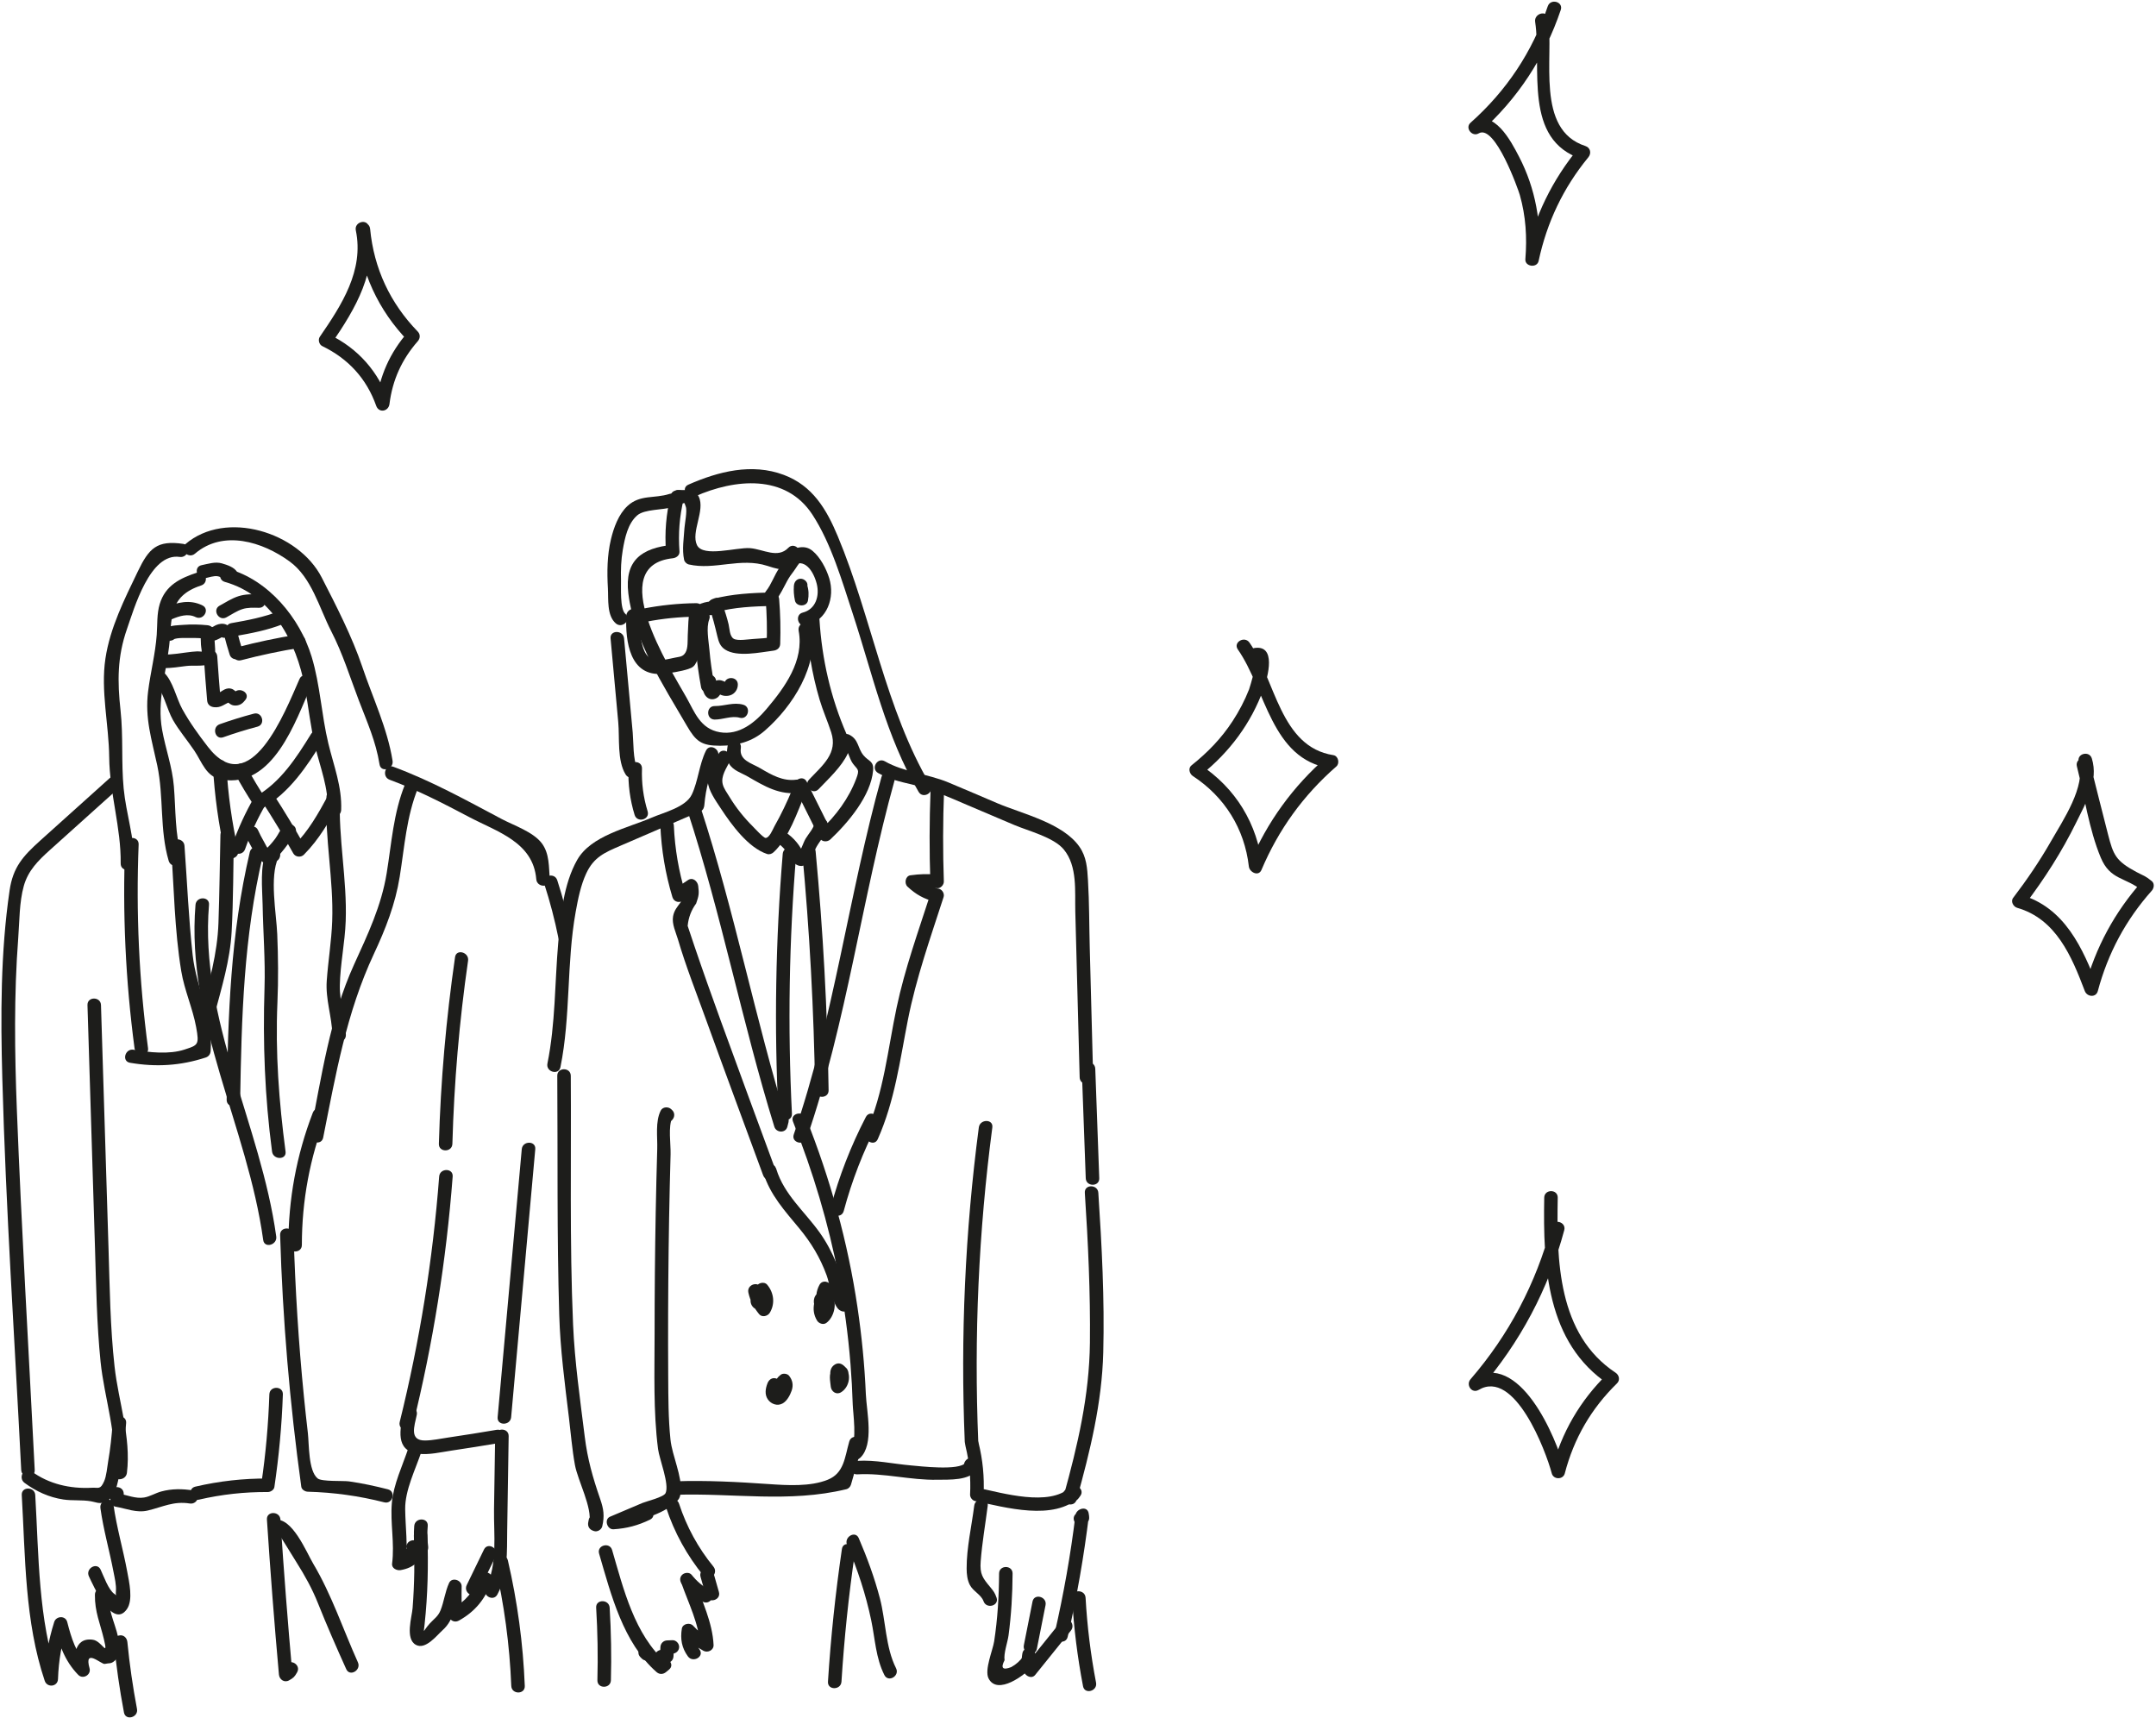 <?xml version="1.0" encoding="UTF-8" standalone="no"?> <svg xmlns="http://www.w3.org/2000/svg" xmlns:xlink="http://www.w3.org/1999/xlink" xmlns:serif="http://www.serif.com/" width="100%" height="100%" viewBox="0 0 1663 1325" xml:space="preserve" style="fill-rule:evenodd;clip-rule:evenodd;stroke-linejoin:round;stroke-miterlimit:2;"> <g> <path d="M173.467,448.83c36.475,10.225 55.334,46.679 61.675,81.079c2.842,15.421 4.405,31.055 8.088,46.317c3.954,16.383 10.179,31.342 9.508,48.542c1.738,-1.738 3.471,-3.475 5.209,-5.209c-0.084,-0.004 -0.171,-0.012 -0.259,-0.016c1.675,2.2 3.35,4.396 5.025,6.596c0.017,-0.084 0.038,-0.171 0.059,-0.255c1.541,-6.516 -8.5,-9.3 -10.046,-2.766c-0.017,0.083 -0.038,0.166 -0.059,0.25c-0.808,3.421 1.575,6.404 5.021,6.591c0.088,0.005 0.175,0.013 0.259,0.017c2.891,0.154 5.104,-2.517 5.208,-5.208c0.7,-18.05 -5.708,-34.025 -9.879,-51.309c-5.334,-22.1 -6.267,-45.091 -12.884,-66.904c-9.083,-29.929 -33.183,-59.091 -64.154,-67.771c-6.466,-1.812 -9.225,8.234 -2.771,10.046" style="fill:#1d1d1b;fill-rule:nonzero;"></path> <path d="M152.435,441.502c-13.421,4.375 -24.842,9.896 -29.225,24.333c-2.313,7.617 -1.75,15.942 -2.321,23.767c-1.075,14.721 -4.8,29.004 -6.646,43.612c-2.617,20.755 2.779,37.1 7.037,57.08c5.205,24.429 1.721,49.512 8.838,73.666c1.892,6.417 11.946,3.684 10.046,-2.771c-5.334,-18.087 -4.513,-36.158 -6.042,-54.679c-1.246,-15.125 -6.425,-28.841 -9.087,-43.658c-3.95,-21.988 2.858,-42.671 5.416,-64.325c2.454,-20.775 -1.196,-38.525 24.754,-46.979c6.346,-2.067 3.63,-12.129 -2.77,-10.046" style="fill:#1d1d1b;fill-rule:nonzero;"></path> <path d="M125.636,518.752l2.242,5.109c-2.904,0.766 -5.804,1.533 -8.708,2.3c6.587,6.308 9.591,21.112 14.262,29.212c4.85,8.404 11.033,15.542 16.417,23.538c6.133,9.104 9.016,20.312 21.287,22.396c39.704,6.741 56.904,-45.3 68.871,-72.338c2.688,-6.075 -6.283,-11.383 -8.992,-5.258c-11.191,25.287 -37.937,94.683 -70.7,52.246c-7.112,-9.209 -14.029,-18.746 -19.666,-28.946c-4.692,-8.484 -7.163,-21.563 -14.113,-28.217c-3.062,-2.933 -7.266,-1.283 -8.704,2.3l-0.233,0.571c-0.809,2.017 0.521,4.921 2.396,5.883c0.129,0.067 0.258,0.134 0.383,0.2c5.954,3.059 11.229,-5.929 5.258,-8.996" style="fill:#1d1d1b;fill-rule:nonzero;"></path> <path d="M172.77,489.502c1.3,5.163 2.754,10.275 4.362,15.35c2.021,6.363 12.083,3.646 10.046,-2.77c-1.613,-5.071 -3.067,-10.188 -4.363,-15.35c-1.637,-6.496 -11.687,-3.742 -10.045,2.77" style="fill:#1d1d1b;fill-rule:nonzero;"></path> <path d="M181.152,490.668c12.595,-2.204 25.079,-4.562 37.02,-9.275c6.163,-2.437 3.475,-12.512 -2.77,-10.046c-11.942,4.717 -24.421,7.075 -37.021,9.275c-6.592,1.155 -3.796,11.192 2.771,10.046" style="fill:#1d1d1b;fill-rule:nonzero;"></path> <path d="M185.949,509.243c15.204,-3.987 30.55,-7.221 46.071,-9.716c6.604,-1.059 3.8,-11.1 -2.767,-10.042c-15.525,2.492 -30.866,5.729 -46.075,9.712c-6.479,1.7 -3.729,11.75 2.771,10.046" style="fill:#1d1d1b;fill-rule:nonzero;"></path> <path d="M131.359,483.775c-0.075,0.004 -0.15,0.013 -0.221,0.021c1.675,1.275 3.346,2.55 5.021,3.821c-0.029,-0.083 -0.062,-0.167 -0.096,-0.25c-0.8,1.962 -1.596,3.921 -2.391,5.879c2.829,-1.608 9.937,-1.079 13.345,-1.158c4.334,-0.1 8.646,0.137 12.959,0.554c-1.734,-1.738 -3.471,-3.475 -5.209,-5.208c0.013,3.27 0.071,6.537 0.238,9.804c0.117,2.283 1.1,5.875 0.454,8.058c0.796,-1.037 1.596,-2.075 2.392,-3.112c-1.329,0.812 -4.104,0.15 -5.734,0.216c-2.758,0.109 -5.5,0.463 -8.233,0.821c-5.654,0.746 -11.217,1.604 -16.929,1.696c-6.696,0.108 -6.717,10.529 -0,10.417c5.562,-0.088 10.996,-0.888 16.492,-1.625c5.366,-0.725 12.591,0.454 17.591,-1.384c3.321,-1.221 4.796,-3.821 4.929,-7.2c0.234,-5.812 -0.762,-11.846 -0.783,-17.691c-0.008,-3.017 -2.392,-4.938 -5.208,-5.209c-6.046,-0.579 -12.084,-0.766 -18.146,-0.296c-4.15,0.321 -9.792,0.263 -13.417,2.325c-1.837,1.046 -3.2,3.775 -2.396,5.88c0.034,0.087 0.067,0.17 0.1,0.254c0.767,2.004 2.621,4.037 5.021,3.825c0.071,-0.009 0.146,-0.017 0.221,-0.021c6.625,-0.588 6.688,-11.008 0,-10.417" style="fill:#1d1d1b;fill-rule:nonzero;"></path> <path d="M162.235,494.471c2.267,0.096 4.3,-0.609 6.296,-1.625c0.729,-0.371 1.525,-0.746 2.2,-1.2c0.25,-0.104 0.508,-0.179 0.775,-0.229c-0.942,-0.092 -0.975,-0.013 -0.088,0.241c2.625,1.009 5.713,-1.112 6.409,-3.637c0.804,-2.934 -1.005,-5.396 -3.638,-6.404c-2.442,-0.938 -5.092,-0.521 -7.437,0.466c-1.417,0.596 -3.1,2.034 -4.517,1.971c-2.813,-0.125 -5.208,2.483 -5.208,5.208c-0,2.925 2.387,5.084 5.208,5.209" style="fill:#1d1d1b;fill-rule:nonzero;"></path> <path d="M132.718,477.529c5.659,-2.429 12.309,-4.492 18.179,-1.583c5.988,2.966 11.271,-6.017 5.259,-8.996c-9.642,-4.771 -19.246,-2.467 -28.696,1.583c-6.142,2.634 -0.842,11.609 5.258,8.996" style="fill:#1d1d1b;fill-rule:nonzero;"></path> <path d="M174.629,476.152c3.921,-2.154 7.938,-4.888 12.183,-6.3c4.142,-1.375 8.596,-1.158 12.9,-1.063c6.705,0.155 6.7,-10.262 0,-10.416c-5.22,-0.117 -10.637,-0.175 -15.666,1.437c-5.188,1.659 -9.929,4.738 -14.675,7.346c-5.875,3.229 -0.629,12.229 5.258,8.996" style="fill:#1d1d1b;fill-rule:nonzero;"></path> <path d="M157.165,506.328c0.767,11.308 1.633,22.608 2.6,33.9c0.262,3.087 2.196,4.816 5.208,5.208c5.542,0.717 8.288,-2.642 13.088,-4.317c-1.342,-0.175 -2.679,-0.35 -4.017,-0.525c2.988,1.609 3.954,3.767 7.888,3.575c3.445,-0.166 5.387,-1.812 7.4,-4.429c4.083,-5.308 -4.963,-10.504 -8.992,-5.258c2.146,0.15 2.512,-0.342 1.1,-1.483c-0.354,-0.271 -0.704,-0.542 -1.054,-0.813c-1.25,-0.996 -2.871,-1.321 -4.404,-1.204c-4.209,0.329 -6.546,4.612 -11.009,4.037l5.209,5.209c-0.967,-11.292 -1.834,-22.592 -2.6,-33.9c-0.45,-6.654 -10.867,-6.704 -10.417,-0" style="fill:#1d1d1b;fill-rule:nonzero;"></path> <path d="M172.225,568.632c8.67,-3.083 17.445,-5.8 26.345,-8.154c6.475,-1.712 3.73,-11.762 -2.77,-10.041c-8.896,2.354 -17.671,5.07 -26.346,8.15c-6.271,2.233 -3.567,12.3 2.771,10.045" style="fill:#1d1d1b;fill-rule:nonzero;"></path> <path d="M182.983,441.404c-1.996,-3.87 -7.838,-5.72 -11.779,-6.866c-5.163,-1.509 -10.609,0.341 -15.704,1.375c-6.563,1.333 -3.784,11.379 2.77,10.046c2.896,-0.588 6.613,-1.963 9.517,-1.521c1.354,0.204 2.646,0.883 3.904,1.404c0.671,0.279 1.342,0.562 2.013,0.842c1.212,0.633 1.308,0.625 0.283,-0.021c3.075,5.958 12.067,0.696 8.996,-5.259" style="fill:#1d1d1b;fill-rule:nonzero;"></path> <path d="M181.219,596.709c4.525,8.395 9.387,16.525 14.641,24.479c1.546,2.341 4.588,3.366 7.13,1.871c20.583,-12.113 33.583,-31.767 45.904,-51.642c3.541,-5.713 -5.463,-10.95 -8.996,-5.258c-11.371,18.345 -23.138,36.704 -42.171,47.908c2.379,0.621 4.754,1.242 7.129,1.867c-5.254,-7.959 -10.116,-16.088 -14.641,-24.484c-3.184,-5.9 -12.184,-0.646 -8.996,5.259" style="fill:#1d1d1b;fill-rule:nonzero;"></path> <path d="M196.207,614.724c-6.929,11.942 -12.637,24.442 -17.212,37.463c-2.23,6.337 7.833,9.062 10.041,2.77c4.288,-12.195 9.684,-23.8 16.167,-34.975c3.367,-5.812 -5.629,-11.062 -8.996,-5.258" style="fill:#1d1d1b;fill-rule:nonzero;"></path> <path d="M164.222,590.961c1.292,22.775 4.409,45.225 9.392,67.488c1.467,6.537 11.513,3.77 10.046,-2.771c-4.779,-21.35 -7.783,-42.871 -9.021,-64.717c-0.379,-6.667 -10.796,-6.708 -10.417,0" style="fill:#1d1d1b;fill-rule:nonzero;"></path> <path d="M201.835,617.788c8.583,13.187 16.7,26.641 24.366,40.383c1.638,2.933 5.85,3.392 8.184,1.054c11.691,-11.733 19.766,-25.854 27.6,-40.316c3.195,-5.896 -5.796,-11.163 -8.996,-5.259c-7.4,13.667 -14.913,27.113 -25.971,38.209c2.725,0.354 5.454,0.704 8.179,1.054c-7.667,-13.742 -15.783,-27.196 -24.367,-40.384c-3.641,-5.595 -12.666,-0.383 -8.995,5.259" style="fill:#1d1d1b;fill-rule:nonzero;"></path> <path d="M150.382,427.037c21.742,-18.638 52.225,-9.217 73.088,6.075c17.02,12.475 22.637,35.517 32.041,53.796c8.954,17.396 14.334,35.154 21.254,53.283c6.35,16.642 13.175,31.654 15.988,49.396c1.05,6.6 11.092,3.796 10.05,-2.771c-3.979,-25.042 -15.3,-48.562 -23.363,-72.512c-7.77,-23.071 -20.229,-47.355 -31.316,-68.921c-17.992,-35 -73.942,-52.429 -105.109,-25.713c-5.095,4.371 2.3,11.709 7.367,7.367" style="fill:#1d1d1b;fill-rule:nonzero;"></path> <path d="M300.52,601.402c21.238,7.85 41.167,18.112 61.146,28.667c21.729,11.483 49.613,19.354 51.984,48.075c0.545,6.633 10.966,6.691 10.416,-0c-0.771,-9.338 -0.162,-19.692 -6.071,-27.621c-6.616,-8.888 -21.691,-13.875 -31.016,-18.817c-27.409,-14.529 -54.525,-29.571 -83.688,-40.35c-6.3,-2.325 -9.016,7.738 -2.771,10.046" style="fill:#1d1d1b;fill-rule:nonzero;"></path> <path d="M141.385,419.499c-20.337,-3.017 -26.491,3.375 -35.075,21.229c-10.325,21.479 -21.387,43.329 -24.983,67.142c-3.779,25.046 2.658,50.925 2.9,76.175c0.263,27.717 9.25,54.542 8.854,81.925c-0.1,6.708 10.317,6.708 10.417,-0c0.287,-19.817 -6.238,-38.25 -8.113,-57.842c-1.916,-20.033 -0.204,-40.154 -2.408,-60.196c-2.458,-22.375 -2.546,-41.291 4.963,-62.787c5.479,-15.675 17.704,-59.008 40.675,-55.6c6.558,0.971 9.387,-9.063 2.77,-10.046" style="fill:#1d1d1b;fill-rule:nonzero;"></path> <path d="M312.381,605.032c-8.941,22.091 -10.325,45.154 -14.112,68.412c-4.117,25.296 -14.588,47.267 -25.125,70.396c-18.809,41.292 -25.088,86.654 -33.917,130.833c-1.308,6.55 8.729,9.35 10.046,2.771c9.771,-48.887 17.871,-96.283 39.146,-141.75c9.029,-19.292 16.5,-38.325 19.896,-59.483c3.733,-23.259 5.183,-46.354 14.112,-68.409c2.513,-6.212 -7.558,-8.916 -10.046,-2.77" style="fill:#1d1d1b;fill-rule:nonzero;"></path> <path d="M190.006,645.5c2.283,4.967 4.904,9.733 8.008,14.237c2.246,3.259 4.675,6.805 9.171,5.992c3.983,-0.721 7.175,-5.117 9.646,-7.983c1.791,-2.075 3.475,-4.246 5.071,-6.467c1.479,-2.062 2.75,-5.371 4.616,-7.033l-7.366,-0c0.108,0.096 0.216,0.187 0.325,0.283c-0.271,-2.104 -0.546,-4.208 -0.817,-6.312c-0.05,0.104 -0.1,0.208 -0.154,0.316c-2.967,5.988 6.016,11.271 8.996,5.254c0.05,-0.104 0.1,-0.208 0.154,-0.312c0.979,-1.971 0.987,-4.738 -0.813,-6.313c-0.108,-0.091 -0.216,-0.187 -0.325,-0.283c-2.212,-1.933 -5.146,-1.979 -7.366,0c-2.85,2.546 -4.513,6.854 -6.817,9.942c-1.304,1.746 -2.713,3.421 -4.175,5.033c-0.879,0.971 -1.788,1.921 -2.717,2.846c-1.546,1.5 -1.887,1.829 -1.029,0.983c1.338,0.175 2.679,0.35 4.013,0.525c-1.942,-0.937 -3.959,-5.566 -5.034,-7.408c-1.616,-2.775 -3.054,-5.642 -4.391,-8.558c-2.8,-6.084 -11.78,-0.796 -8.996,5.258" style="fill:#1d1d1b;fill-rule:nonzero;"></path> <path d="M192.683,657.223c-14.987,63.779 -16.746,125.771 -17.854,190.979c-0.112,6.704 10.304,6.708 10.417,-0c1.091,-64.188 2.712,-125.354 17.483,-188.208c1.529,-6.521 -8.508,-9.305 -10.046,-2.771" style="fill:#1d1d1b;fill-rule:nonzero;"></path> <path d="M213.785,654.899c-0.316,-0.212 -0.633,-0.425 -0.95,-0.633c-2.179,-1.462 -5.991,-0.579 -7.125,1.867c-5.408,11.679 -3.366,29.091 -3.141,41.658c0.383,21.4 2.146,42.692 1.466,64.108c-1.354,42.88 0.188,83.68 5.813,126.28c0.867,6.55 11.296,6.637 10.417,-0c-5.113,-38.709 -7.938,-76.205 -6.263,-115.217c0.75,-17.55 0.575,-34.9 -0.154,-52.442c-0.675,-16.204 -6.142,-44.016 0.858,-59.129c-2.379,0.621 -4.75,1.242 -7.129,1.867c0.317,0.212 0.638,0.425 0.95,0.637c5.588,3.742 10.808,-5.279 5.258,-8.996" style="fill:#1d1d1b;fill-rule:nonzero;"></path> <path d="M251.812,614.62c-1.35,31.988 5.579,63.679 4.425,95.834c-0.558,15.487 -3.117,30.612 -4.208,46.016c-1.025,14.442 3.95,27.392 4.35,41.742c0.187,6.687 10.604,6.717 10.416,-0c-0.358,-12.904 -4.929,-25.167 -4.679,-38.108c0.317,-16.517 3.942,-33.067 4.538,-49.65c1.154,-32.146 -5.775,-63.855 -4.425,-95.834c0.283,-6.704 -10.134,-6.687 -10.417,0" style="fill:#1d1d1b;fill-rule:nonzero;"></path> <path d="M516.395,380.951c-11.637,3.746 -22.6,0.325 -32.279,9.208c-7.029,6.455 -10.729,16.834 -12.871,25.805c-2.945,12.337 -3.079,25.12 -2.358,37.716c0.483,8.496 -0.942,21.009 6.092,27.129c5.037,4.388 12.433,-2.954 7.366,-7.362c-4.295,-3.742 -3.191,-20.629 -3.341,-25.917c-0.225,-7.95 0.037,-15.708 1.391,-23.546c1.55,-8.966 3.838,-20.179 11.088,-26.458c5.775,-5 19.771,-3.983 27.683,-6.529c6.354,-2.05 3.638,-12.108 -2.771,-10.046" style="fill:#1d1d1b;fill-rule:nonzero;"></path> <path d="M517.311,382.046c-3.496,14.533 -4.708,28.362 -3.616,43.329c1.737,-1.733 3.475,-3.471 5.208,-5.208c-23.988,2.545 -37.275,11.937 -34.246,37.47c4.371,36.821 26.892,70.692 45.088,102.05c6.995,12.05 11.183,15.505 25.537,15.496c13.038,-0.012 24.671,-2.962 34.625,-11.629c21.708,-18.908 41.688,-50.304 36.175,-79.787c-1.229,-6.58 -11.271,-3.792 -10.046,2.77c4.313,23.05 -10.662,43.613 -24.766,60.267c-8.855,10.454 -21.055,20.504 -35.988,17.963c-15.15,-2.584 -19.5,-15.592 -25.725,-26.65c-13.342,-23.696 -63.2,-101.959 -10.654,-107.534c2.642,-0.275 5.433,-2.162 5.208,-5.208c-1.016,-13.929 -0.029,-26.942 3.246,-40.558c1.567,-6.517 -8.479,-9.296 -10.046,-2.771" style="fill:#1d1d1b;fill-rule:nonzero;"></path> <path d="M610.007,436.951c10.425,-7.779 17.517,3.729 19.954,13.288c2.354,9.225 -0.666,19.67 -10.758,22.237c-6.496,1.654 -3.742,11.7 2.767,10.046c16.137,-4.108 22.237,-21.625 17.633,-36.558c-2.275,-7.363 -6.946,-16.271 -13.021,-21.221c-6.967,-5.675 -15.587,-1.446 -21.833,3.212c-5.313,3.963 -0.125,13.009 5.258,8.996" style="fill:#1d1d1b;fill-rule:nonzero;"></path> <path d="M523.758,388.273c5.567,0.463 3.425,-1.912 5.179,2.434c1.3,3.22 -0.8,13.412 -0.983,16.483c-0.487,8.137 -1.971,16.508 -0.292,24.533c0.35,1.688 1.971,3.254 3.638,3.638c20.05,4.612 39.767,-5.659 60.554,1.083c13.817,4.483 13.879,3.604 23.554,-6.546c4.625,-4.854 -2.729,-12.229 -7.362,-7.366c-8.121,8.52 -19.254,1.07 -29.484,0.254c-10.245,-0.825 -36.316,7.416 -40.983,-2.409c-4.775,-10.062 6.525,-26.762 1.4,-37.27c-3.087,-6.338 -9.379,-4.767 -15.221,-5.25c-6.683,-0.555 -6.646,9.866 0,10.416" style="fill:#1d1d1b;fill-rule:nonzero;"></path> <path d="M612.394,451.567c-0.371,3.917 -0.042,7.796 0.775,11.642c1.033,4.879 9.133,5.058 10.041,-0c0.734,-4.084 0.655,-8.084 -0.654,-12.05c-0.879,-2.671 -3.596,-4.409 -6.408,-3.638c-2.613,0.717 -4.521,3.725 -3.638,6.404c0.705,2.129 1.055,4.292 0.659,6.513l10.041,-0c-0.62,-2.938 -0.683,-5.879 -0.4,-8.871c0.267,-2.804 -2.583,-5.208 -5.208,-5.208c-3.037,-0 -4.942,2.395 -5.208,5.208" style="fill:#1d1d1b;fill-rule:nonzero;"></path> <path d="M536.203,382.823c30.409,-13.4 69.704,-17.592 90.434,14.108c14.462,22.113 22.933,51.396 31.133,76.404c15.279,46.596 25.633,94.746 50.792,137.409c3.4,5.77 12.408,0.537 8.991,-5.259c-34.625,-58.721 -45.179,-129.216 -71.329,-191.846c-8.746,-20.945 -19.442,-39.029 -41.65,-47.366c-24.629,-9.25 -50.504,-2.634 -73.629,7.554c-6.121,2.696 -0.825,11.675 5.258,8.996" style="fill:#1d1d1b;fill-rule:nonzero;"></path> <path d="M621.661,477.859c1.316,21.008 4.529,41.675 10.554,61.883c2.554,8.554 6.196,16.671 8.933,25.129c5.188,16.029 -6.308,25.079 -17.096,36.442c-4.616,4.862 2.738,12.241 7.363,7.366c7.417,-7.808 17.892,-17.429 22.467,-27.437c3.541,-7.738 3.012,-5.975 -0.896,-14.971c-12.238,-28.171 -18.992,-57.787 -20.909,-88.412c-0.416,-6.659 -10.837,-6.705 -10.416,-0" style="fill:#1d1d1b;fill-rule:nonzero;"></path> <path d="M554.123,581.647c-3.058,6.137 -8.704,13.754 -8.237,20.921c0.462,7.15 6.391,15.312 10.108,20.987c8.15,12.446 21.092,30.275 35.646,35.109c1.792,0.595 3.746,-0.113 5.067,-1.338c11.633,-10.775 18.479,-31.217 24.45,-45.662c2.558,-6.192 -7.517,-8.892 -10.046,-2.771c-4.046,9.8 -8.621,19.346 -13.834,28.575c-1.133,2.008 -3.687,8.754 -6.745,8.829c-1.63,0.037 -8.788,-7.821 -9.909,-8.933c-6.841,-6.805 -12.912,-14.409 -17.908,-22.671c-1.821,-3.013 -4.425,-6.459 -5.258,-9.871c-1.53,-6.271 2.783,-12.15 5.662,-17.917c2.979,-5.983 -6,-11.262 -8.996,-5.258" style="fill:#1d1d1b;fill-rule:nonzero;"></path> <path d="M613.267,608.222c6.283,12.754 12.62,25.475 19.02,38.17c1.563,3.096 5.88,3.225 8.18,1.055c13.57,-12.775 31.358,-33.73 32.987,-53.263c0.621,-7.446 -3.537,-6.871 -7.45,-11.658c-4.675,-5.725 -3.512,-11.988 -10.846,-15.804c-5.941,-3.088 -11.212,5.9 -5.258,8.995c4.442,2.309 5.067,9.43 7.933,13.196c3.917,5.142 5.421,4.313 2.546,11.859c-5.787,15.175 -15.521,28.237 -27.275,39.308c2.725,0.35 5.45,0.7 8.179,1.054c-6.4,-12.696 -12.737,-25.417 -19.021,-38.171c-2.966,-6.012 -11.95,-0.737 -8.995,5.259" style="fill:#1d1d1b;fill-rule:nonzero;"></path> <path d="M470.955,492.442l5.925,64.575c1.112,12.129 -0.954,29.608 5.679,40.321c3.521,5.691 12.533,0.466 8.992,-5.254c-3.284,-5.305 -2.921,-20.575 -3.513,-26.992c-0.741,-8.075 -1.479,-16.146 -2.221,-24.217c-1.483,-16.146 -2.966,-32.287 -4.445,-48.433c-0.609,-6.621 -11.03,-6.683 -10.417,-0" style="fill:#1d1d1b;fill-rule:nonzero;"></path> <path d="M544.543,578.939c-5.288,10.746 -6.029,23.558 -10.913,33.833c-4.675,9.838 -21.437,13.767 -31.112,17.938c-18.546,8 -46.617,13.737 -57.304,32.508c-10.5,18.446 -12.813,43.059 -14.625,63.804c-2.721,31.184 -2.109,62.434 -8.342,93.255c-1.325,6.545 8.713,9.345 10.046,2.766c7.996,-39.554 4.608,-80.171 11.758,-119.775c1.788,-9.891 3.875,-20.462 8.138,-29.625c5.871,-12.612 14.296,-16.129 26.321,-21.316c20.725,-8.942 41.458,-17.88 62.183,-26.821c1.729,-0.742 2.437,-2.804 2.579,-4.496c1.158,-13.5 4.288,-24.658 10.267,-36.813c2.946,-5.995 -6.034,-11.279 -8.996,-5.258" style="fill:#1d1d1b;fill-rule:nonzero;"></path> <path d="M677.278,596.182c8.45,4.841 16.817,6.687 26.221,8.904c14.737,3.471 28.271,9.725 42.175,15.633c12.225,5.2 24.454,10.396 36.683,15.592c10.708,4.55 30.429,9.471 38.167,18.858c10.7,12.979 8.483,32.254 8.891,47.863c0.35,13.325 0.705,26.654 1.055,39.979c0.77,29.316 1.541,58.637 2.312,87.954c0.179,6.692 10.596,6.717 10.417,-0c-0.875,-33.317 -1.754,-66.633 -2.629,-99.946c-0.455,-17.283 -0.338,-34.717 -1.367,-51.975c-0.558,-9.35 -1.054,-17.996 -6.563,-25.917c-12.804,-18.408 -44.12,-25.425 -63.366,-33.604c-12.642,-5.375 -25.246,-10.854 -37.934,-16.121c-15.645,-6.491 -34.208,-7.854 -48.804,-16.216c-5.825,-3.338 -11.079,5.658 -5.258,8.996" style="fill:#1d1d1b;fill-rule:nonzero;"></path> <path d="M498.555,479.533c12.767,-2.487 25.562,-3.746 38.567,-3.887l-5.025,-6.592c-1.155,7.013 -1.296,13.979 -1.609,21.063c-0.166,3.812 0.271,9.745 -1.687,13.066c-1.996,3.388 -4.2,3.242 -8.067,4.029c-10.112,2.055 -20.217,5.55 -24.512,-7.12c-2.613,-7.709 -3.038,-16.992 -2.746,-25.046l-5.209,5.208c3.359,0.338 4.025,0.204 7.3,-0.612c6.5,-1.613 3.746,-11.663 -2.77,-10.042c-1.513,0.079 -3.021,0.158 -4.53,0.237c-2.875,-0.283 -5.116,2.625 -5.208,5.209c-0.717,19.837 2.7,47.025 28.242,44.641c5.812,-0.545 13.958,-1.837 19.45,-3.625c3.516,-1.15 4.85,-2.15 6.516,-5.525c5.746,-11.666 2.83,-26.3 4.875,-38.716c0.538,-3.25 -1.35,-6.629 -5.02,-6.592c-13.93,0.15 -27.663,1.596 -41.338,4.258c-6.571,1.284 -3.787,11.325 2.771,10.046" style="fill:#1d1d1b;fill-rule:nonzero;"></path> <path d="M543.642,475.529c2.412,-0.891 4.691,-1.337 7.258,-1.304c6.708,0.084 6.712,-10.333 -0,-10.416c-3.408,-0.046 -6.825,0.491 -10.029,1.675c-2.634,0.979 -4.429,3.529 -3.638,6.408c0.7,2.537 3.759,4.621 6.409,3.637" style="fill:#1d1d1b;fill-rule:nonzero;"></path> <path d="M547.237,468.952c2.612,7.191 4.291,14.366 6.075,21.775c1.008,4.179 2.083,7.712 5.908,10.225c9.342,6.133 27.117,2.179 37.371,0.895c2.871,-0.362 5.1,-2.1 5.208,-5.208c0.392,-11.537 0.121,-23.017 -0.817,-34.521c-0.225,-2.75 -2.204,-5.287 -5.208,-5.208c-15.6,0.4 -31.092,1.075 -46.233,5.154c0.921,3.346 1.846,6.696 2.771,10.042c0.616,-0.229 1.233,-0.463 1.85,-0.692c6.22,-2.333 3.529,-12.408 -2.767,-10.046c-0.617,0.229 -1.238,0.463 -1.854,0.696c-6.167,2.313 -3.825,11.821 2.771,10.042c14.245,-3.838 28.791,-4.404 43.462,-4.779l-5.208,-5.209c0.937,11.504 1.208,22.984 0.816,34.521l5.209,-5.208c-5.1,0.637 -10.204,1.141 -15.342,1.383c-3.546,0.167 -12.292,1.721 -15.333,-0.162c-3.196,-1.98 -3.134,-7.792 -3.9,-11.025c-1.246,-5.255 -2.892,-10.371 -4.734,-15.446c-2.27,-6.25 -12.341,-3.554 -10.045,2.771" style="fill:#1d1d1b;fill-rule:nonzero;"></path> <path d="M598.166,463.353c3.767,-4.709 6.104,-9.921 8.959,-15.188c1.5,-2.766 3.258,-5.316 5.212,-7.783c1.613,-2.033 3.996,-6.692 6.171,-7.808c-2.55,-1.038 -5.1,-2.075 -7.65,-3.113c0.012,0.058 0.025,0.121 0.042,0.183c1.212,-2.137 2.425,-4.27 3.637,-6.408c-0.046,0.013 -0.092,0.025 -0.137,0.038c-6.45,1.787 -3.713,11.837 2.77,10.045c0.042,-0.012 0.092,-0.025 0.134,-0.037c2.825,-0.779 4.233,-3.646 3.637,-6.408c-0.012,-0.063 -0.025,-0.121 -0.037,-0.184c-0.746,-3.454 -4.834,-4.562 -7.65,-3.112c-2.384,1.225 -3.988,4.141 -5.65,6.191c-2.184,2.688 -4.413,5.359 -6.409,8.192c-4.012,5.683 -6.041,12.588 -10.395,18.025c-4.15,5.188 3.175,12.6 7.366,7.367" style="fill:#1d1d1b;fill-rule:nonzero;"></path> <path d="M542.252,523.92c-0.85,4.562 -0.654,11.242 3.558,14.262c2.396,1.717 5.334,1.392 7.667,-0.237c1.217,-0.846 2.446,-3.263 3.279,-3.65c-0.875,0.237 -1.754,0.475 -2.629,0.712c-0.575,0.055 0.921,0.509 1.233,0.646c0.809,0.359 1.621,0.684 2.492,0.867c1.813,0.387 3.713,0.317 5.467,-0.275c3.575,-1.204 5.783,-4.546 5.8,-8.242c0.029,-6.7 -10.388,-6.708 -10.417,0c0.5,-0.537 0.996,-1.083 1.496,-1.625c-0.292,-0.037 -0.558,-0.133 -0.804,-0.287c-0.35,-0.384 -1.263,-0.679 -1.721,-0.867c-1.842,-0.767 -3.675,-0.904 -5.554,-0.187c-1.263,0.483 -2.288,1.27 -3.179,2.279c-0.571,0.658 -1.225,2.033 -1.909,2.337c0.875,-0.237 1.75,-0.471 2.629,-0.708c-0.233,-0.021 -0.462,-0.042 -0.691,-0.063c1.225,0.509 2.454,1.017 3.683,1.525c0.313,0.263 -0.308,-0.9 -0.392,-1.4c-0.133,-0.762 -0.108,-1.558 0.038,-2.316c1.221,-6.554 -8.817,-9.367 -10.046,-2.771" style="fill:#1d1d1b;fill-rule:nonzero;"></path> <path d="M537.021,474.945c-2.95,7.738 -0.933,17.979 -0.254,26.05c0.821,9.742 2.221,19.409 3.992,29.017c1.212,6.583 11.254,3.796 10.046,-2.767c-1.605,-8.7 -2.871,-17.433 -3.621,-26.25c-0.575,-6.779 -2.604,-16.758 -0.117,-23.279c2.388,-6.271 -7.679,-8.983 -10.046,-2.771" style="fill:#1d1d1b;fill-rule:nonzero;"></path> <path d="M551.263,554.989c6.321,0.046 13.075,-3.158 19.262,-1.412c6.463,1.82 9.221,-8.23 2.767,-10.046c-7.558,-2.134 -14.483,1.096 -22.029,1.041c-6.704,-0.05 -6.708,10.367 -0,10.417" style="fill:#1d1d1b;fill-rule:nonzero;"></path> <path d="M561.385,574.276c-0.742,4.917 -1.53,10.325 1.079,14.883c2.916,5.1 9.433,6.963 14.216,9.721c13.121,7.579 24.78,14.729 40.467,12.5c6.608,-0.937 3.796,-10.975 -2.771,-10.041c-10.458,1.483 -19.396,-3.755 -28.021,-8.834c-6.854,-4.029 -16.354,-6.008 -14.925,-15.458c0.992,-6.558 -9.045,-9.388 -10.045,-2.771" style="fill:#1d1d1b;fill-rule:nonzero;"></path> <path d="M530.195,625.069c26.28,80.15 42.13,163.35 67.075,243.967c1.475,4.775 8.738,5.138 10.042,0c0.288,-1.121 0.575,-2.242 0.858,-3.367c1.655,-6.5 -8.387,-9.27 -10.045,-2.766c-0.284,1.121 -0.567,2.246 -0.855,3.366l10.042,0c-24.942,-80.62 -40.792,-163.82 -67.071,-243.97c-2.079,-6.342 -12.141,-3.625 -10.046,2.77" style="fill:#1d1d1b;fill-rule:nonzero;"></path> <path d="M679.9,599.345c-25.358,91.225 -36.7,185.909 -67.629,275.634c-2.187,6.354 7.871,9.083 10.046,2.77c30.929,-89.725 42.271,-184.412 67.629,-275.633c1.796,-6.471 -8.25,-9.229 -10.046,-2.771" style="fill:#1d1d1b;fill-rule:nonzero;"></path> <path d="M600.453,650.721c4.996,3.462 7.159,7.775 10.313,12.712c2.396,3.759 6.779,5.946 10.862,3.396c4.259,-2.658 5.813,-9.567 8.225,-13.767c2.913,-5.079 7.542,-9.795 8.571,-15.683c1.15,-6.554 -8.887,-9.371 -10.042,-2.767c-0.787,4.475 -4.733,8.417 -7.02,12.313c-2.038,3.467 -3.534,9.692 -6.575,12.129c1.229,-0.508 2.458,-1.017 3.687,-1.525c1.517,1.075 1.717,0.858 0.592,-0.65c-0.496,-1.079 -1.054,-2.125 -1.671,-3.137c-0.846,-1.392 -1.813,-2.717 -2.829,-3.988c-2.538,-3.162 -5.525,-5.721 -8.854,-8.029c-5.521,-3.829 -10.734,5.196 -5.259,8.996" style="fill:#1d1d1b;fill-rule:nonzero;"></path> <path d="M603.749,658.578c-5.542,66.691 -6.65,133.529 -3.321,200.371c0.329,6.67 10.75,6.712 10.417,-0c-3.329,-66.842 -2.221,-133.68 3.321,-200.371c0.554,-6.679 -9.863,-6.642 -10.417,-0" style="fill:#1d1d1b;fill-rule:nonzero;"></path> <path d="M618.713,656.716c5.754,61.271 9.092,122.688 10.004,184.221c0.1,6.696 10.517,6.717 10.417,-0c-0.913,-61.533 -4.25,-122.95 -10.004,-184.221c-0.621,-6.617 -11.046,-6.683 -10.417,0" style="fill:#1d1d1b;fill-rule:nonzero;"></path> <path d="M717.75,610.092c-0.887,23.266 -0.941,46.504 -0.154,69.775c1.738,-1.738 3.475,-3.475 5.209,-5.209c-7.25,-0.783 -13.409,-0.521 -20.559,0.45c-3.954,0.538 -4.891,6.259 -2.3,8.704c6.434,6.063 12.846,9.642 21.467,11.717c-1.213,-2.133 -2.425,-4.271 -3.638,-6.408c-9.37,29.008 -19.816,57.925 -26.141,87.791c-6.892,32.571 -9.888,65.73 -23.596,96.463c-2.708,6.075 6.267,11.379 8.996,5.262c13.116,-29.416 17.058,-60.55 23.221,-91.866c6.366,-32.375 17.441,-63.542 27.566,-94.879c0.846,-2.617 -0.987,-5.771 -3.637,-6.409c-6.713,-0.979 -12.338,-3.991 -16.871,-9.037c-0.767,2.904 -1.533,5.804 -2.3,8.708c5.954,-1.067 11.883,-1.092 17.792,-0.079c2.741,0.292 5.295,-2.625 5.208,-5.208c-0.788,-23.271 -0.733,-46.509 0.154,-69.775c0.258,-6.705 -10.158,-6.692 -10.417,-0" style="fill:#1d1d1b;fill-rule:nonzero;"></path> <path d="M509.342,636.719c0.838,18.983 3.842,37.013 9.313,55.221c1.187,3.946 5.745,4.85 8.708,2.3c2.867,-2.158 5.737,-4.321 8.608,-6.479l-7.837,-4.5c1.65,12.437 -7.284,13.891 -8.979,23.533c-1.042,5.908 2.179,12.346 3.783,17.796c6.075,20.679 14.108,40.983 21.433,61.25c14.55,40.262 29.471,80.396 44.25,120.575c2.317,6.3 11.284,3.854 10.042,-2.767c-0.138,-0.741 -0.275,-1.483 -0.413,-2.225c-1.233,-6.579 -11.275,-3.791 -10.045,2.767c0.137,0.746 0.279,1.483 0.416,2.225c3.35,-0.921 6.696,-1.846 10.042,-2.767c-14.308,-38.912 -28.733,-77.783 -42.867,-116.762c-6.908,-19.067 -13.712,-38.175 -20.225,-57.379c-1.737,-5.121 -3.454,-10.25 -5.15,-15.384c0.617,-6.446 2.796,-12.204 6.546,-17.275c2.038,-5.912 2.388,-7.533 1.583,-13.587c-0.475,-3.579 -4.158,-6.917 -7.837,-4.496c-4.929,3.246 -6.246,4.258 -10.717,8.108c2.9,0.767 5.804,1.534 8.704,2.3c-5.175,-17.233 -8.15,-34.454 -8.941,-52.454c-0.292,-6.675 -10.713,-6.712 -10.417,0" style="fill:#1d1d1b;fill-rule:nonzero;"></path> <path d="M834.403,824.323c1.025,28.15 2.05,56.3 3.075,84.45c0.242,6.683 10.658,6.712 10.417,-0c-1.025,-28.15 -2.05,-56.3 -3.075,-84.45c-0.246,-6.684 -10.663,-6.717 -10.417,-0" style="fill:#1d1d1b;fill-rule:nonzero;"></path> <path d="M350.996,738.214c-6.912,47.78 -11.112,95.771 -12.475,144.03c-0.191,6.704 10.225,6.7 10.417,-0c1.333,-47.317 5.325,-94.409 12.104,-141.259c0.946,-6.558 -9.092,-9.391 -10.046,-2.771" style="fill:#1d1d1b;fill-rule:nonzero;"></path> <path d="M338.745,907.442c-4.859,63.913 -15.025,127.042 -30.417,189.259c-1.613,6.508 8.433,9.283 10.046,2.771c15.608,-63.113 25.862,-127.209 30.787,-192.03c0.509,-6.687 -9.912,-6.654 -10.416,0" style="fill:#1d1d1b;fill-rule:nonzero;"></path> <path d="M311.421,1088.55c-2.912,13.646 -6.887,30.337 11.042,32.675c8.396,1.092 17.525,-1.167 25.775,-2.388c12.554,-1.858 25.079,-3.87 37.592,-5.979c6.595,-1.112 3.8,-11.154 -2.767,-10.046c-12.513,2.113 -25.038,4.138 -37.592,5.98c-5.733,0.841 -11.737,2.179 -17.55,2.245c-12.387,0.15 -8.316,-11.008 -6.454,-19.716c1.396,-6.542 -8.646,-9.334 -10.046,-2.771" style="fill:#1d1d1b;fill-rule:nonzero;"></path> <path d="M402.453,886.357c-6.204,68.908 -12.408,137.817 -18.608,206.721c-0.6,6.675 9.82,6.637 10.416,-0c6.2,-68.904 12.404,-137.813 18.609,-206.721c0.6,-6.675 -9.817,-6.633 -10.417,-0" style="fill:#1d1d1b;fill-rule:nonzero;"></path> <path d="M315.069,1116.73c-4.492,13.5 -11.571,28.092 -12.808,42.354c-1.35,15.6 2.216,31.008 0.179,46.908c-0.471,3.675 3.687,5.53 6.592,5.021c10.42,-1.812 18.416,-8.154 14.883,-19.404c-2.004,-6.375 -12.063,-3.654 -10.046,2.767c-2.533,2.2 -5.071,4.396 -7.604,6.596c2.196,1.675 4.392,3.345 6.592,5.02c1.854,-14.462 -0.155,-27.716 -0.33,-42.062c-0.183,-14.613 8.017,-30.7 12.588,-44.429c2.121,-6.379 -7.938,-9.109 -10.046,-2.771" style="fill:#1d1d1b;fill-rule:nonzero;"></path> <path d="M319.512,1176.95c-0.508,6.142 -0.191,12.134 0.655,18.23c0.387,2.783 3.945,4.312 6.404,3.637c3.008,-0.829 4.029,-3.612 3.637,-6.408c-0.708,-5.121 -0.704,-10.317 -0.279,-15.459c0.55,-6.679 -9.867,-6.641 -10.417,0" style="fill:#1d1d1b;fill-rule:nonzero;"></path> <path d="M319.238,1184.37c0.675,18.663 0.471,37.313 -0.988,55.938c-0.541,6.908 -5.941,23.712 2.53,28.341c7.466,4.079 16.137,-7.296 20.5,-11.204c9.954,-8.908 8.658,-19.308 14.1,-31.246c-3.234,-0.879 -6.467,-1.754 -9.705,-2.629c-0.162,7.329 -0.045,14.596 0.363,21.921c0.217,3.95 4.25,6.475 7.837,4.5c12.713,-7.025 20.913,-17.138 25.455,-30.938c2.104,-6.383 -7.955,-9.116 -10.042,-2.766c-3.663,11.125 -10.463,19.071 -20.671,24.708c2.613,1.496 5.225,2.996 7.838,4.496c-0.409,-7.325 -0.525,-14.592 -0.363,-21.921c0.113,-4.908 -7.512,-7.446 -9.704,-2.629c-3.125,6.85 -3.85,14.279 -6.567,21.054c-1.908,4.763 -4.937,6.5 -8.196,10.05c-5.433,5.913 -5.008,9.104 -4.1,0.65c2.45,-22.7 2.955,-45.521 2.13,-68.325c-0.242,-6.683 -10.663,-6.717 -10.417,0" style="fill:#1d1d1b;fill-rule:nonzero;"></path> <path d="M381.937,1107.67c-0.292,18.734 -0.583,37.463 -0.875,56.192c-0.304,19.529 2.988,43.058 -6.404,60.687c-3.15,5.917 5.837,11.184 8.996,5.259c8.362,-15.7 7.304,-32.521 7.575,-49.888c0.375,-24.083 0.75,-48.166 1.125,-72.25c0.104,-6.704 -10.313,-6.708 -10.417,0" style="fill:#1d1d1b;fill-rule:nonzero;"></path> <path d="M373.302,1195.14c-4.433,9.141 -8.87,18.283 -13.308,27.425c-2.912,6.008 6.067,11.296 8.996,5.258c4.433,-9.142 8.871,-18.283 13.308,-27.425c2.913,-6.008 -6.066,-11.296 -8.996,-5.258" style="fill:#1d1d1b;fill-rule:nonzero;"></path> <path d="M836.765,919.992c2.533,38.458 4.35,77.104 3.929,115.654c-0.45,40.871 -9.433,79.129 -20.296,118.287c-1.791,6.471 8.254,9.229 10.046,2.771c10.383,-37.429 19.533,-74.546 20.538,-113.554c1.054,-41.013 -1.105,-82.25 -3.8,-123.158c-0.438,-6.655 -10.859,-6.705 -10.417,-0" style="fill:#1d1d1b;fill-rule:nonzero;"></path> <path d="M755.002,869.56c-10.583,80.417 -14.208,161.362 -10.85,242.404c0.275,6.679 10.692,6.713 10.417,0c-3.358,-81.042 0.267,-161.987 10.85,-242.404c0.871,-6.625 -9.554,-6.563 -10.417,-0" style="fill:#1d1d1b;fill-rule:nonzero;"></path> <path d="M744.757,1115.57c3.02,12.338 4.125,24.467 3.5,37.142c-0.109,2.15 1.683,4.571 3.82,5.021c23.421,4.904 60.825,15.662 80.53,-3.1l-8.175,-6.309c-0.292,0.075 -0.58,0.15 -0.867,0.225c-6.579,1.238 -3.792,11.28 2.771,10.046c3.908,-0.737 4.916,-1.787 7.087,-5.012c3.384,-5.038 -4.012,-10.284 -8.179,-6.313c-15.762,15.009 -52.183,4.234 -70.396,0.417c1.275,1.675 2.55,3.35 3.825,5.025c0.671,-13.663 -0.625,-26.638 -3.871,-39.913c-1.595,-6.508 -11.641,-3.75 -10.045,2.771" style="fill:#1d1d1b;fill-rule:nonzero;"></path> <path d="M751.458,1161.34c-2.016,15.837 -5.925,32.541 -5.854,48.516c0.021,4.267 0.479,8.688 2.446,12.546c2.521,4.95 8.808,7.55 10.579,12.6c2.204,6.284 12.271,3.579 10.046,-2.771c-1.242,-3.537 -2.313,-5.045 -4.7,-7.908c-6.067,-7.283 -8.288,-10.133 -7.533,-20.062c1.087,-14.317 3.62,-28.675 5.433,-42.921c0.846,-6.629 -9.579,-6.571 -10.417,-0" style="fill:#1d1d1b;fill-rule:nonzero;"></path> <path d="M770.627,1213.65c-0.079,17.508 -1.15,34.941 -3.787,52.262c-1.05,6.871 -7.658,22.092 -4.333,28.629c6.82,13.417 28.358,-2.741 34.125,-9.633c4.275,-5.112 -3.059,-12.517 -7.363,-7.371c-2.437,3.467 -5.533,6.229 -9.292,8.292c-6.579,2.567 -8.283,0.783 -5.112,-5.35c-0.85,-5.129 2.358,-13.854 3.058,-19.1c2.113,-15.854 3.05,-31.746 3.121,-47.729c0.029,-6.704 -10.387,-6.713 -10.417,-0" style="fill:#1d1d1b;fill-rule:nonzero;"></path> <path d="M788.602,1275.24c-0.887,5.092 -0.737,9.446 1.183,14.292c1.275,3.212 5.98,5.683 8.709,2.3c9.171,-11.383 18.341,-22.771 27.512,-34.154c4.167,-5.175 -3.158,-12.592 -7.366,-7.367c-9.171,11.383 -18.342,22.767 -27.517,34.154c2.904,0.767 5.808,1.534 8.708,2.3c-1.187,-2.996 -1.754,-5.496 -1.183,-8.754c1.142,-6.558 -8.896,-9.371 -10.046,-2.771" style="fill:#1d1d1b;fill-rule:nonzero;"></path> <path d="M835.98,1176.06c0.554,-0.317 1.112,-0.629 1.666,-0.95c2.2,-1.242 2.746,-3.579 2.396,-5.879l-0.287,-1.9c-0.955,-6.325 -9.588,-3.871 -10.23,1.387c-3.745,30.621 -9.12,60.905 -16.025,90.971c-1.5,6.525 8.542,9.309 10.046,2.767c7.113,-30.975 12.538,-62.192 16.396,-93.738c-3.412,0.463 -6.821,0.921 -10.229,1.384l0.283,1.896c0.8,-1.959 1.596,-3.921 2.396,-5.88c-0.558,0.317 -1.112,0.634 -1.671,0.946c-5.829,3.309 -0.587,12.313 5.259,8.996" style="fill:#1d1d1b;fill-rule:nonzero;"></path> <path d="M796.419,1235.26c-2.229,11.23 -4.459,22.459 -6.688,33.688c-1.3,6.55 8.738,9.35 10.042,2.771c2.229,-11.229 4.458,-22.459 6.692,-33.688c1.3,-6.55 -8.742,-9.354 -10.046,-2.771" style="fill:#1d1d1b;fill-rule:nonzero;"></path> <path d="M429.85,829.743c0.433,61.483 -0.321,123.108 1.512,184.566c0.792,26.517 4.283,52.738 7.471,79.046c1.471,12.159 2.442,24.492 4.633,36.55c2.192,12.046 13.621,33.238 11.025,44.567c2.138,-1.213 4.271,-2.425 6.409,-3.638c-0.255,-0.091 -0.513,-0.183 -0.767,-0.275c1.212,2.138 2.425,4.275 3.637,6.409c0.113,-0.617 0.23,-1.238 0.346,-1.859c1.213,-6.554 -8.829,-9.362 -10.046,-2.766c-0.112,0.616 -0.229,1.237 -0.345,1.854c-0.542,2.937 0.795,5.387 3.641,6.408c0.254,0.092 0.509,0.184 0.763,0.275c2.571,0.921 5.812,-1.05 6.408,-3.637c1.863,-8.138 1.108,-13.279 -1.629,-21.196c-5.638,-16.313 -9.717,-30.554 -11.863,-47.829c-3.57,-28.817 -7.766,-57.709 -9.016,-86.738c-2.746,-63.762 -1.313,-127.921 -1.763,-191.737c-0.05,-6.7 -10.466,-6.717 -10.416,-0" style="fill:#1d1d1b;fill-rule:nonzero;"></path> <path d="M518.027,864.289c0.179,-0.196 0.358,-0.392 0.538,-0.588c1.891,-2.054 2.079,-5.325 -0,-7.367c-0.259,-0.25 -0.513,-0.504 -0.771,-0.754c-2.259,-2.216 -6.663,-2.012 -8.184,1.054c-4.25,8.575 -2.387,20.134 -2.662,29.488c-0.479,16.333 -0.871,32.675 -1.175,49.012c-0.583,31.321 -0.854,62.646 -0.863,93.971c-0.004,29.417 -1.07,59.317 2.675,88.563c0.984,7.704 8.959,27.358 5.763,34c-1.504,3.125 -14.817,6.283 -17.825,7.562c-8.321,3.525 -16.642,7.054 -24.958,10.584c-4.792,2.029 -2.3,10.012 2.629,9.704c10.279,-0.646 18.916,-2.934 28.191,-7.438c6.03,-2.925 0.755,-11.912 -5.258,-8.996c-7.121,3.992 -14.767,6 -22.933,6.017c0.875,3.238 1.754,6.471 2.629,9.708c12.079,-5.125 32.983,-9.691 42.783,-18.145c3.988,-3.442 5.859,-3.642 6.475,-9.896c1.192,-12.059 -6.65,-28.113 -7.921,-40.442c-1.662,-16.104 -1.65,-32.362 -1.741,-48.533c-0.196,-32.688 -0.092,-65.375 0.325,-98.059c0.208,-16.341 0.496,-32.683 0.875,-49.02c0.187,-8.171 0.396,-16.342 0.629,-24.509c0.217,-7.616 -2.033,-21.471 1.358,-28.316c-2.725,0.354 -5.45,0.704 -8.179,1.054c0.258,0.254 0.517,0.504 0.771,0.758l-0,-7.367c-0.179,0.196 -0.358,0.392 -0.538,0.588c-4.529,4.929 2.817,12.312 7.367,7.367" style="fill:#1d1d1b;fill-rule:nonzero;"></path> <path d="M513.732,1162.56c6.409,19.55 16.171,37.213 29.196,53.129c4.25,5.192 11.584,-2.216 7.367,-7.366c-11.863,-14.496 -20.683,-30.738 -26.517,-48.534c-2.079,-6.341 -12.141,-3.625 -10.046,2.771" style="fill:#1d1d1b;fill-rule:nonzero;"></path> <path d="M540.362,1216.23c1.371,4.804 2.738,9.609 4.108,14.409c1.834,6.437 11.888,3.7 10.042,-2.771c-1.367,-4.8 -2.737,-9.604 -4.104,-14.409c-1.838,-6.433 -11.888,-3.695 -10.046,2.771" style="fill:#1d1d1b;fill-rule:nonzero;"></path> <path d="M526.135,1222.03c4.333,5.462 9.758,9.962 15.87,13.304c5.884,3.217 11.146,-5.771 5.259,-8.996c-5.417,-2.958 -9.929,-6.841 -13.763,-11.675c-1.75,-2.204 -5.537,-1.829 -7.366,0c-2.18,2.179 -1.755,5.154 -0,7.367" style="fill:#1d1d1b;fill-rule:nonzero;"></path> <path d="M462.103,1198.29c9.287,31.8 18.458,68.609 44.292,91.342c2.262,1.992 5.075,1.896 7.362,-0c0.771,-0.633 1.542,-1.275 2.308,-1.913c5.167,-4.279 -2.237,-11.616 -7.362,-7.366c-0.771,0.641 -1.542,1.275 -2.308,1.916l7.362,0c-24.362,-21.441 -32.842,-56.72 -41.608,-86.75c-1.875,-6.42 -11.934,-3.687 -10.046,2.771" style="fill:#1d1d1b;fill-rule:nonzero;"></path> <path d="M525.661,1221.23c5.237,14.955 13.621,31.534 14.329,47.505c2.612,-1.496 5.225,-2.996 7.837,-4.496c-5.125,-2.809 -9.266,-6.071 -13.2,-10.354c-2.466,-2.688 -8.083,-1.58 -8.704,2.3c-1.271,7.92 -0.104,14.77 4.663,21.337c3.9,5.375 12.941,0.183 8.991,-5.254c-3.025,-4.171 -4.483,-7.875 -3.608,-13.313c-2.904,0.767 -5.804,1.53 -8.708,2.296c4.541,4.946 9.425,8.759 15.308,11.979c3.317,1.821 8.017,-0.416 7.838,-4.495c-0.767,-17.221 -9.059,-34.167 -14.7,-50.275c-2.205,-6.284 -12.271,-3.58 -10.046,2.77" style="fill:#1d1d1b;fill-rule:nonzero;"></path> <path d="M518.635,1265.07c-1.345,0.054 -2.691,0.104 -4.037,0.158c-2.908,0.113 -5.079,2.296 -5.208,5.209c-0.105,2.35 -0.213,4.695 -0.313,7.045l5.208,-5.208l-4.037,0.2c-2.813,0.142 -5.208,2.296 -5.208,5.208c-0,2.713 2.387,5.35 5.208,5.209l4.037,-0.2c2.905,-0.146 5.075,-2.275 5.209,-5.209c0.1,-2.35 0.208,-4.695 0.312,-7.045c-1.733,1.737 -3.471,3.47 -5.208,5.208c1.346,-0.054 2.692,-0.104 4.037,-0.158c2.813,-0.113 5.209,-2.317 5.209,-5.209c-0,-2.737 -2.384,-5.321 -5.209,-5.208" style="fill:#1d1d1b;fill-rule:nonzero;"></path> <path d="M493.977,1278.16c0.35,0.35 0.7,0.7 1.05,1.046c4.746,4.75 12.113,-2.613 7.367,-7.363l-1.05,-1.05c-4.746,-4.746 -12.117,2.617 -7.367,7.367" style="fill:#1d1d1b;fill-rule:nonzero;"></path> <path d="M611.677,865.086c15.363,38.563 27.325,78.296 35.142,119.083c4.3,22.446 7.375,45.117 9.196,67.9c0.825,10.33 1.4,20.68 1.717,31.038c0.2,6.596 3.541,29.075 -1.567,33.9c-4.888,4.612 2.487,11.967 7.362,7.367c10.875,-10.263 4.913,-35.609 4.334,-49.034c-0.967,-22.471 -3.171,-44.875 -6.459,-67.121c-7.404,-50.091 -20.954,-98.887 -39.679,-145.904c-2.454,-6.15 -12.533,-3.466 -10.046,2.771" style="fill:#1d1d1b;fill-rule:nonzero;"></path> <path d="M520.735,1152.94c44.904,-1.537 87.879,6.371 132.05,-4.321c1.762,-0.425 3.15,-1.929 3.637,-3.637c2.896,-10.121 5.792,-20.246 8.684,-30.371c1.846,-6.454 -8.204,-9.212 -10.046,-2.767c-3.542,12.392 -3.95,24.346 -16.613,29.467c-13.408,5.421 -31.225,4.325 -45.387,3.346c-24.196,-1.679 -48.05,-2.967 -72.325,-2.133c-6.683,0.229 -6.717,10.645 -0,10.416" style="fill:#1d1d1b;fill-rule:nonzero;"></path> <path d="M661.281,1137.15c20.566,-1.2 41.016,4.605 61.725,4.175c9.291,-0.191 24.796,0.88 30.666,-7.912c1.367,-2.046 0.617,-4.596 -0.812,-6.313c-0.238,-0.283 -0.475,-0.566 -0.713,-0.854c-4.295,-5.154 -11.629,2.25 -7.362,7.367c0.233,0.283 0.471,0.571 0.708,0.854c-0.271,-2.104 -0.541,-4.208 -0.816,-6.312c-4.313,6.458 -35.884,2.625 -41.884,2.12c-14.079,-1.191 -27.341,-4.37 -41.512,-3.541c-6.663,0.387 -6.709,10.808 -0,10.416" style="fill:#1d1d1b;fill-rule:nonzero;"></path> <path d="M588.726,904.427c5.296,17.28 16.592,29.442 27.871,43.1c9.158,11.088 16.008,22.455 20.992,36.03c2.766,7.533 3.55,18.97 8.429,25.433c1.792,2.375 5.854,3.954 8.179,1.054c0.188,-0.233 0.375,-0.467 0.567,-0.7c1.696,-2.117 2.258,-5.304 -0,-7.367c-0.167,-0.154 -0.334,-0.304 -0.5,-0.454c-4.946,-4.512 -12.329,2.834 -7.367,7.367c0.167,0.15 0.333,0.304 0.5,0.454l0,-7.367c-0.187,0.234 -0.375,0.467 -0.567,0.705c2.73,0.35 5.455,0.7 8.184,1.05c-5.342,-7.067 -6.304,-20.692 -9.788,-29.18c-3.516,-8.57 -7.754,-16.616 -13.171,-24.158c-11.637,-16.212 -27.258,-29.058 -33.283,-48.737c-1.958,-6.388 -12.017,-3.663 -10.046,2.77" style="fill:#1d1d1b;fill-rule:nonzero;"></path> <path d="M667.858,861.544c-11.541,22.279 -20.587,45.483 -27.104,69.713c-1.742,6.483 8.304,9.245 10.046,2.77c6.283,-23.375 14.917,-45.725 26.054,-67.225c3.075,-5.945 -5.908,-11.22 -8.996,-5.258" style="fill:#1d1d1b;fill-rule:nonzero;"></path> <path d="M577.242,996.957c1.358,6.245 4.266,11.754 8.32,16.658c2.209,2.667 6.571,1.575 8.18,-1.054c4.262,-6.975 3.195,-15.488 -1.955,-21.634c-2.454,-2.933 -7.962,-1.379 -8.704,2.296c-0.458,2.263 -2.666,3.971 -3.5,6.184c-1.046,2.762 -1.004,6.05 0.984,8.408c3.579,4.242 11.295,3.433 12.666,-2.425c1.534,-6.521 -8.512,-9.3 -10.041,-2.767c0.033,-0.104 0.062,-0.208 0.095,-0.316c0.625,-0.621 1.246,-1.246 1.867,-1.871c1.379,0.862 2.758,1.725 4.138,2.583c0.158,-0.267 0.329,-0.529 0.508,-0.783c0.479,-0.454 0.983,-1.288 1.354,-1.813c0.942,-1.341 1.646,-2.821 1.975,-4.429c-2.904,0.767 -5.804,1.529 -8.708,2.296c2.175,2.596 2.008,6.258 0.329,9.012c2.725,-0.354 5.45,-0.704 8.179,-1.054c-2.912,-3.521 -4.679,-7.625 -5.642,-12.062c-1.425,-6.546 -11.47,-3.775 -10.045,2.771" style="fill:#1d1d1b;fill-rule:nonzero;"></path> <path d="M592.047,1066.78c-1.596,4.075 -2.413,8.666 0.195,12.521c2.53,3.745 7.534,5.445 11.58,3.066c3.279,-1.925 5.533,-6.2 6.775,-9.671c1.504,-4.225 0.8,-8.158 -1.98,-11.625c-1.3,-1.625 -4.616,-2.066 -6.312,-0.812c-5.217,3.85 -6.892,10.037 -4.033,15.929c1.229,2.529 4.833,3.208 7.129,1.867c2.579,-1.509 3.1,-4.588 1.866,-7.125c-0.175,-0.359 -0.087,-1.396 0.296,-1.679c-2.104,-0.271 -4.208,-0.542 -6.312,-0.813c-0.625,-0.783 -0.309,0.4 -0.563,1.117c-0.437,1.237 -1.416,2.204 -1.896,3.391c-0.566,1.396 -1,-1.05 1.538,0.23c0.175,0.087 0.725,0.3 0.55,0.479c-0.208,0.216 0.142,-0.938 0.217,-1.304c0.204,-0.959 0.637,-1.896 0.995,-2.8c1.025,-2.621 -1.129,-5.721 -3.637,-6.409c-2.954,-0.808 -5.375,1.009 -6.408,3.638" style="fill:#1d1d1b;fill-rule:nonzero;"></path> <path d="M653.883,1056.84c-2.079,-4.8 -9.012,-4.5 -11.921,-0.808c-2.945,3.738 -1.579,9.054 -1.175,13.383c0.359,3.805 4.188,6.659 7.838,4.5c7.104,-4.2 8.683,-15.562 1.887,-20.887c-2.42,-1.896 -4.929,-1.933 -7.366,-0c-3.725,2.954 -3.538,8.983 -0.188,12.104c4.904,4.563 12.288,-2.783 7.367,-7.362c0.267,0.387 0.421,0.808 0.462,1.266c-1.02,1.684 -1.112,2.138 -0.275,1.359l-7.366,-0c1.112,0.87 1.441,1.262 1.304,2.591c-0.088,0.829 -0.292,1.467 -1.079,1.934c2.612,1.5 5.221,2.995 7.833,4.495l-0.454,-4.862c-0.067,-0.671 -0.075,-1.375 -0.183,-2.033l-0.025,-0.717c-1.88,-0.188 -3.763,-0.092 -5.655,0.296c1.117,2.583 4.909,3.166 7.13,1.866c2.666,-1.558 2.991,-4.533 1.866,-7.125" style="fill:#1d1d1b;fill-rule:nonzero;"></path> <path d="M628.139,1004.67c-1.142,4.888 -0.529,9.538 2.071,13.859c1.354,2.254 4.8,3.516 7.129,1.866c6.083,-4.32 9.112,-16.166 3.696,-22.275c-2.842,-3.2 -7.98,-3.245 -10.959,-0.166c-3.716,3.85 -2.487,9.046 0.059,13.096c2.233,3.541 6.691,3.145 8.995,-0c3.959,-5.405 4.892,-12.538 2.45,-18.775c-1.516,-3.88 -7.216,-5.534 -9.52,-1.242c-2.592,4.829 -3.23,10.204 -1.25,15.387c2.37,6.2 12.445,3.509 10.045,-2.77c-0.995,-2.609 -1.158,-4.83 0.2,-7.363c-3.17,-0.412 -6.345,-0.829 -9.52,-1.246c1.545,3.95 1.1,7.342 -1.4,10.75l8.995,0l-0.662,-1.054c-1.808,0.079 -3.613,0.158 -5.413,0.238c-0.308,0.454 0.042,1.825 0.017,2.395c-0.05,1.109 0.046,3.292 -0.996,4.03c2.379,0.625 4.75,1.25 7.129,1.87c-1.158,-1.92 -1.533,-3.645 -1.02,-5.829c1.525,-6.521 -8.513,-9.304 -10.046,-2.771" style="fill:#1d1d1b;fill-rule:nonzero;"></path> <path d="M653.389,1191.61c8.075,18.816 14.433,38.158 18.629,58.212c2.992,14.309 3.471,28.925 10.137,42.125c3.021,5.984 12.013,0.713 8.996,-5.262c-8.129,-16.088 -7.921,-36.609 -12.462,-53.963c-4.171,-15.929 -9.821,-31.258 -16.304,-46.371c-2.638,-6.141 -11.613,-0.841 -8.996,5.259" style="fill:#1d1d1b;fill-rule:nonzero;"></path> <path d="M826.932,1232.34c1.296,22.954 4.121,45.662 8.454,68.237c1.263,6.579 11.304,3.796 10.042,-2.766c-4.158,-21.663 -6.838,-43.45 -8.079,-65.471c-0.379,-6.667 -10.796,-6.709 -10.417,-0" style="fill:#1d1d1b;fill-rule:nonzero;"></path> <path d="M649.405,1194.69c-4.975,33.988 -8.587,68.083 -10.766,102.367c-0.429,6.696 9.991,6.671 10.416,-0c2.117,-33.35 5.555,-66.529 10.396,-99.596c0.959,-6.558 -9.079,-9.388 -10.046,-2.771" style="fill:#1d1d1b;fill-rule:nonzero;"></path> <path d="M459.838,1240c1.134,18.645 1.459,37.283 0.959,55.958c-0.175,6.704 10.241,6.7 10.416,-0c0.5,-18.675 0.175,-37.313 -0.958,-55.958c-0.408,-6.659 -10.825,-6.705 -10.417,-0" style="fill:#1d1d1b;fill-rule:nonzero;"></path> <path d="M241.277,858.236c-12.641,32.925 -18.845,66.758 -18.854,102c-0.004,6.704 10.413,6.713 10.417,0c0.008,-34.325 6.187,-67.221 18.483,-99.229c2.404,-6.267 -7.662,-8.975 -10.046,-2.771" style="fill:#1d1d1b;fill-rule:nonzero;"></path> <path d="M150.795,697.882c-7.433,89.988 40.167,171.192 52.233,258.575c0.913,6.613 10.954,3.796 10.046,-2.77c-11.933,-86.421 -59.212,-166.846 -51.862,-255.805c0.55,-6.683 -9.871,-6.645 -10.417,0" style="fill:#1d1d1b;fill-rule:nonzero;"></path> <path d="M216.068,952.537c1.933,65.013 7.425,129.746 16.321,194.175c0.316,2.267 2.95,3.767 5.025,3.825c20.091,0.542 39.504,3.242 58.983,8.192c6.5,1.654 9.275,-8.392 2.771,-10.042c-9.9,-2.516 -19.8,-4.67 -29.921,-6.108c-4.45,-0.629 -20.987,0.317 -24.2,-2.254c-7.292,-5.842 -6.583,-26.517 -7.571,-34.996c-1.091,-9.346 -2.1,-18.7 -3.037,-28.062c-4.154,-41.475 -6.717,-83.067 -7.954,-124.73c-0.2,-6.687 -10.617,-6.716 -10.417,0" style="fill:#1d1d1b;fill-rule:nonzero;"></path> <path d="M205.887,1172.01c2.605,39.883 5.688,79.729 9.259,119.537c0.346,3.867 4.171,6.571 7.837,4.496c3.513,-1.988 4.234,-2.704 6.209,-6.229c3.283,-5.854 -5.713,-11.113 -8.992,-5.259c-0.829,0.834 -1.65,1.663 -2.475,2.492l7.837,4.5c-3.57,-39.808 -6.654,-79.654 -9.258,-119.537c-0.433,-6.655 -10.854,-6.705 -10.417,-0" style="fill:#1d1d1b;fill-rule:nonzero;"></path> <path d="M214.522,1182.41c0.279,-0.058 13.066,20.846 14.304,22.804c6.312,9.983 11.983,20.213 16.366,31.2c6.963,17.463 14.159,33.846 21.875,50.975c2.746,6.1 11.725,0.813 8.996,-5.258c-11.329,-25.15 -20.287,-52.267 -34.446,-76.038c-5.229,-8.787 -16.395,-36.491 -29.866,-33.729c-6.563,1.346 -3.784,11.392 2.771,10.046" style="fill:#1d1d1b;fill-rule:nonzero;"></path> <path d="M381.711,1206.36c7.171,30.979 11.379,62.229 12.659,94.004c0.27,6.68 10.687,6.713 10.416,0c-1.316,-32.72 -5.646,-64.866 -13.029,-96.775c-1.512,-6.525 -11.558,-3.762 -10.046,2.771" style="fill:#1d1d1b;fill-rule:nonzero;"></path> <path d="M207.769,1075.45c-0.779,23.05 -2.796,45.929 -6.175,68.75c1.671,-1.279 3.346,-2.55 5.021,-3.825c-18.963,-0.117 -37.463,1.975 -55.929,6.25c-6.529,1.512 -3.767,11.558 2.766,10.046c17.559,-4.067 35.155,-5.988 53.163,-5.879c2.05,0.008 4.692,-1.613 5.021,-3.825c3.516,-23.734 5.741,-47.534 6.55,-71.517c0.229,-6.704 -10.192,-6.696 -10.417,-0" style="fill:#1d1d1b;fill-rule:nonzero;"></path> <path d="M1193.82,4.885c-11.85,35.192 -31.837,65.142 -59.566,89.813c-4.459,3.966 1.279,11.166 6.312,8.179c12.588,-7.483 30.575,43.475 31.713,47.479c4.654,16.4 5.658,32.633 4.287,49.521c-0.475,5.833 9.009,7.108 10.229,1.383c6.359,-29.729 19.009,-56.441 38.35,-79.941c2.509,-3.05 1.659,-7.417 -2.3,-8.705c-38.745,-12.583 -24.195,-68.32 -28.679,-98.5c-0.983,-6.608 -11.025,-3.8 -10.046,2.771c5.288,35.588 -9.654,90.963 35.955,105.775c-0.767,-2.904 -1.53,-5.804 -2.296,-8.704c-20.521,24.933 -34.271,52.938 -41.025,84.533l10.229,1.388c2.229,-27.467 -2.529,-54.421 -15.271,-78.983c-6.325,-12.196 -19.3,-37.18 -36.404,-27.013c2.1,2.729 4.208,5.454 6.312,8.179c28.984,-25.783 49.871,-57.658 62.246,-94.404c2.142,-6.367 -7.912,-9.1 -10.046,-2.771" style="fill:#1d1d1b;fill-rule:nonzero;"></path> <path d="M1196.51,946.078c-11.742,43.816 -32.596,83.408 -62.258,117.737c-3.725,4.309 0.971,11.329 6.312,8.179c27.738,-16.366 51.621,46.567 56.379,64.417c1.313,4.938 8.746,4.979 10.042,0c7.021,-26.983 20.338,-49.95 40.279,-69.442c2.513,-2.454 1.688,-6.362 -1.054,-8.179c-44.821,-29.691 -45.508,-86.796 -44.675,-135.058c0.113,-6.704 -10.304,-6.708 -10.417,-0c-0.904,52.562 1.475,112.017 49.834,144.05c-0.35,-2.725 -0.7,-5.45 -1.054,-8.179c-21.205,20.725 -35.488,45.341 -42.955,74.037l10.042,0c-6.829,-25.637 -34.933,-92.321 -71.679,-70.641c2.1,2.725 4.208,5.454 6.312,8.179c30.817,-35.663 52.734,-76.796 64.938,-122.329c1.737,-6.484 -8.308,-9.25 -10.046,-2.771" style="fill:#1d1d1b;fill-rule:nonzero;"></path> <path d="M274.456,177.694c6.425,31 -11.012,57.658 -27.787,82.096c-1.509,2.196 -0.534,5.962 1.866,7.129c20.1,9.746 34.171,25.013 41.65,46.092c2.055,5.779 9.513,4.379 10.23,-1.384c2.325,-18.612 9.529,-34.383 21.862,-48.475c1.871,-2.141 2.067,-5.237 0,-7.366c-21.333,-21.975 -33.875,-48.713 -36.783,-79.234c-0.629,-6.616 -11.05,-6.683 -10.417,0c3.171,33.28 16.542,62.605 39.833,86.6l0,-7.366c-14.312,16.354 -22.225,34.321 -24.912,55.841c3.412,-0.462 6.825,-0.925 10.233,-1.383c-8.391,-23.642 -23.804,-41.342 -46.437,-52.321c0.621,2.375 1.246,4.75 1.866,7.125c18.68,-27.204 35.896,-56.071 28.842,-90.125c-1.362,-6.558 -11.404,-3.783 -10.046,2.771" style="fill:#1d1d1b;fill-rule:nonzero;"></path> <path d="M1603.46,587.754c5.733,18.592 -12.329,45.113 -21.496,61.167c-8.692,15.233 -18.538,29.671 -29.163,43.621c-2.104,2.762 0.209,6.817 3.113,7.65c30.054,8.625 42.029,37.45 52.171,64.179c1.725,4.554 8.621,5.317 10.046,0c7.812,-29.192 21.533,-54.829 41.625,-77.4c1.725,-1.937 2.283,-5.504 -0,-7.367c-5.284,-4.304 -5.95,-3.887 -11.9,-7.062c-16.025,-8.563 -17.809,-13.333 -21.821,-28.842c-4.771,-18.429 -9.338,-36.912 -14.009,-55.366c-1.641,-6.492 -11.691,-3.742 -10.041,2.77c5.796,22.913 9.287,48.463 18.383,70.3c7.325,17.592 18.938,14.9 32.021,25.567l-0,-7.367c-21.225,23.846 -36.05,51.159 -44.304,81.996l10.046,0c-11.555,-30.441 -25.65,-61.754 -59.45,-71.45c1.037,2.55 2.075,5.1 3.112,7.65c15.188,-19.937 28.646,-40.996 39.696,-63.512c7.529,-15.35 17.358,-31.975 12.017,-49.304c-1.971,-6.388 -12.03,-3.659 -10.046,2.77" style="fill:#1d1d1b;fill-rule:nonzero;"></path> <path d="M969.36,510.039c0.125,-0.025 -4.717,18.637 -5.9,21.654c-3.367,8.587 -7.655,16.737 -12.68,24.458c-8.695,13.363 -19.362,24.304 -31.766,34.196c-2.779,2.212 -1.467,6.529 1.054,8.179c24.508,16.05 39.892,40.646 43.229,69.813c0.504,4.391 7.438,7.991 9.708,2.629c13.142,-31.084 32.325,-57.634 57.78,-79.817c2.766,-2.412 1.516,-8.108 -2.3,-8.704c-41.167,-6.413 -44.68,-58.113 -64.7,-86.8c-3.809,-5.454 -12.842,-0.254 -8.996,5.258c21.683,31.059 25.646,84.534 70.925,91.588c-0.767,-2.904 -1.529,-5.804 -2.296,-8.704c-26.079,22.725 -45.929,50.05 -59.408,81.916c3.233,0.879 6.47,1.754 9.704,2.634c-3.775,-33.009 -20.567,-60.584 -48.388,-78.805c0.35,2.725 0.7,5.45 1.054,8.18c21.946,-17.496 38.638,-39.788 48.217,-66.275c3.188,-8.817 10.708,-35.284 -8.008,-31.446c-6.559,1.346 -3.784,11.387 2.771,10.046" style="fill:#1d1d1b;fill-rule:nonzero;"></path> <path d="M84.767,600.021c-17.912,16.104 -35.858,32.171 -53.733,48.308c-13.325,12.029 -20.992,20.433 -23.646,38.542c-6.996,47.721 -6.917,96.712 -5.608,144.812c2.733,100.738 9.525,201.475 14.587,302.117c0.342,6.671 10.758,6.712 10.417,-0c-4.663,-92.654 -10.184,-185.317 -13.784,-278.021c-1.708,-44.087 -2.283,-88.3 1.067,-132.325c0.979,-12.867 0.788,-27.637 4.279,-40.1c3.346,-11.933 11.113,-19.587 20.054,-27.658c17.875,-16.142 35.821,-32.209 53.734,-48.309c4.991,-4.495 -2.392,-11.841 -7.367,-7.366" style="fill:#1d1d1b;fill-rule:nonzero;"></path> <path d="M18.93,1143.72c8.942,6.6 18.85,11.15 29.888,12.817c7.112,1.07 14.329,0.158 21.408,1.404c3.75,0.658 6.059,2.05 9.879,0.879c7.984,-2.446 9.809,-11.442 11.392,-18.629c3.088,-14.021 4.792,-28.342 5.796,-42.654c0.471,-6.688 -9.946,-6.663 -10.417,-0c-0.696,9.941 -1.75,19.829 -3.45,29.654c-0.758,4.383 -1.287,11.237 -3.108,15.316c-2.975,6.671 -4.233,4.705 -9.5,4.988c-16.646,0.887 -33.129,-2.808 -46.629,-12.771c-5.4,-3.983 -10.6,5.054 -5.259,8.996" style="fill:#1d1d1b;fill-rule:nonzero;"></path> <path d="M77.459,1163.2c2.292,16.654 6.929,32.563 10.067,49.021c0.912,4.804 2.304,10.254 1.871,15.171c-0.405,4.55 1.575,3.742 -1.046,2.067c-4.625,-2.955 -8.513,-14.146 -10.763,-18.863c-2.883,-6.046 -11.866,-0.767 -8.991,5.258c3.087,6.475 18.2,41 29.266,25.284c5.017,-7.125 1.729,-21.05 0.275,-28.938c-3.204,-17.391 -8.216,-34.191 -10.633,-51.771c-0.913,-6.608 -10.95,-3.795 -10.046,2.771" style="fill:#1d1d1b;fill-rule:nonzero;"></path> <path d="M16.782,1153.12c2.804,47.8 2.263,97.458 17.725,143.292c1.867,5.521 10.033,4.629 10.233,-1.384c0.48,-14.358 2.817,-27.612 7.117,-41.22l-10.042,-0c3.688,14.308 8.034,27.291 18.559,38.02c3.65,3.717 10.096,-0.079 8.708,-5.07c-4.504,-16.159 9.217,-2.842 11.675,-3.392c3.896,-0.867 4.763,0.171 7.767,-2.483c3.662,-3.242 3.991,-8.292 3.487,-12.821c-1.491,-13.45 -8.533,-23.392 -8.379,-38.034c0.071,-6.7 -10.346,-6.708 -10.417,0c-0.137,13.255 4,21.905 6.955,34.334c3.483,14.662 -1.471,1.379 -8.5,0.358c-15.096,-2.196 -15.35,15.05 -12.634,24.808c2.9,-1.687 5.804,-3.379 8.704,-5.07c-9.208,-9.384 -12.687,-21.025 -15.883,-33.421c-1.321,-5.142 -8.537,-4.763 -10.042,-0c-4.612,14.579 -6.983,28.754 -7.491,43.991c3.408,-0.462 6.821,-0.925 10.233,-1.387c-15.162,-44.929 -14.608,-93.642 -17.358,-140.521c-0.392,-6.662 -10.813,-6.708 -10.417,0" style="fill:#1d1d1b;fill-rule:nonzero;"></path> <path d="M67.474,775.206c1.933,62.466 3.871,124.929 5.804,187.396c0.904,29.216 1.329,58.525 4.287,87.625c2.88,28.32 13.405,57.325 9.917,85.762c-0.812,6.638 9.613,6.579 10.417,0c3.366,-27.467 -6.504,-54.687 -9.521,-81.85c-3.375,-30.367 -3.738,-61.029 -4.683,-91.537c-1.934,-62.467 -3.871,-124.93 -5.805,-187.396c-0.208,-6.684 -10.625,-6.717 -10.416,-0" style="fill:#1d1d1b;fill-rule:nonzero;"></path> <path d="M85.027,1152.02c0.05,1.675 0.096,3.354 0.146,5.033c0.063,2.1 1.563,4.633 3.825,5.021c8.413,1.441 16.317,5.037 24.95,2.987c11.546,-2.737 19.934,-7.421 32.421,-5.433c6.558,1.046 9.383,-8.992 2.771,-10.042c-8.383,-1.337 -16.596,-1.45 -24.85,0.809c-4.4,1.204 -8.613,3.875 -13.108,4.62c-6.538,1.088 -13.092,-1.9 -19.413,-2.987c1.271,1.675 2.546,3.35 3.821,5.025c-0.05,-1.679 -0.096,-3.358 -0.146,-5.033c-0.196,-6.688 -10.612,-6.717 -10.417,-0" style="fill:#1d1d1b;fill-rule:nonzero;"></path> <path d="M91.589,1272.26c0.946,-0.246 1.891,-0.492 2.833,-0.742c-2.196,-1.675 -4.396,-3.346 -6.592,-5.021c1.796,18.242 4.384,36.35 7.796,54.359c1.246,6.579 11.288,3.791 10.042,-2.771c-3.238,-17.092 -5.717,-34.271 -7.421,-51.588c-0.329,-3.35 -3.062,-5.946 -6.592,-5.021c-0.945,0.246 -1.891,0.492 -2.837,0.738c-6.479,1.696 -3.733,11.746 2.771,10.046" style="fill:#1d1d1b;fill-rule:nonzero;"></path> <path d="M96.522,651.321c-2.1,52.583 0.317,104.987 7.246,157.154c0.871,6.55 11.296,6.637 10.417,-0c-6.929,-52.167 -9.346,-104.571 -7.246,-157.154c0.267,-6.704 -10.15,-6.692 -10.417,-0" style="fill:#1d1d1b;fill-rule:nonzero;"></path> <path d="M131.882,652.37c2.342,32.004 2.683,65.017 7.933,96.7c2.459,14.838 8.817,28.538 11.505,43.25c2.5,13.692 1.387,13.771 -8.996,17.2c-11.829,3.909 -27.367,2.188 -39.292,0.134c-6.558,-1.13 -9.375,8.904 -2.771,10.041c20.113,3.467 38.975,2.304 58.392,-4.037c2.342,-0.763 3.637,-2.625 3.825,-5.021c1.987,-25.413 -11.071,-48.808 -13.858,-73.85c-3.117,-27.992 -4.263,-56.329 -6.321,-84.417c-0.488,-6.646 -10.909,-6.7 -10.417,0" style="fill:#1d1d1b;fill-rule:nonzero;"></path> <path d="M170.025,643.879c-0.504,22.691 -0.738,45.416 -1.529,68.1c-0.825,23.675 -7.213,45.616 -13.25,68.375c-1.717,6.487 8.325,9.254 10.046,2.766c5.666,-21.362 12.175,-42.375 13.379,-64.558c1.341,-24.833 1.216,-49.821 1.771,-74.683c0.15,-6.705 -10.267,-6.705 -10.417,-0" style="fill:#1d1d1b;fill-rule:nonzero;"></path> <path d="M484.767,592.817c-0.412,12.154 1.171,24.083 4.733,35.712c1.955,6.392 12.017,3.667 10.042,-2.767c-3.304,-10.795 -4.742,-21.666 -4.358,-32.945c0.229,-6.705 -10.188,-6.696 -10.417,-0" style="fill:#1d1d1b;fill-rule:nonzero;"></path> <path d="M419.789,681.694c4.45,13.725 8.092,27.633 10.942,41.779c1.321,6.566 11.366,3.787 10.046,-2.767c-2.846,-14.146 -6.492,-28.058 -10.942,-41.783c-2.058,-6.346 -12.121,-3.634 -10.046,2.771" style="fill:#1d1d1b;fill-rule:nonzero;"></path> </g> </svg> 